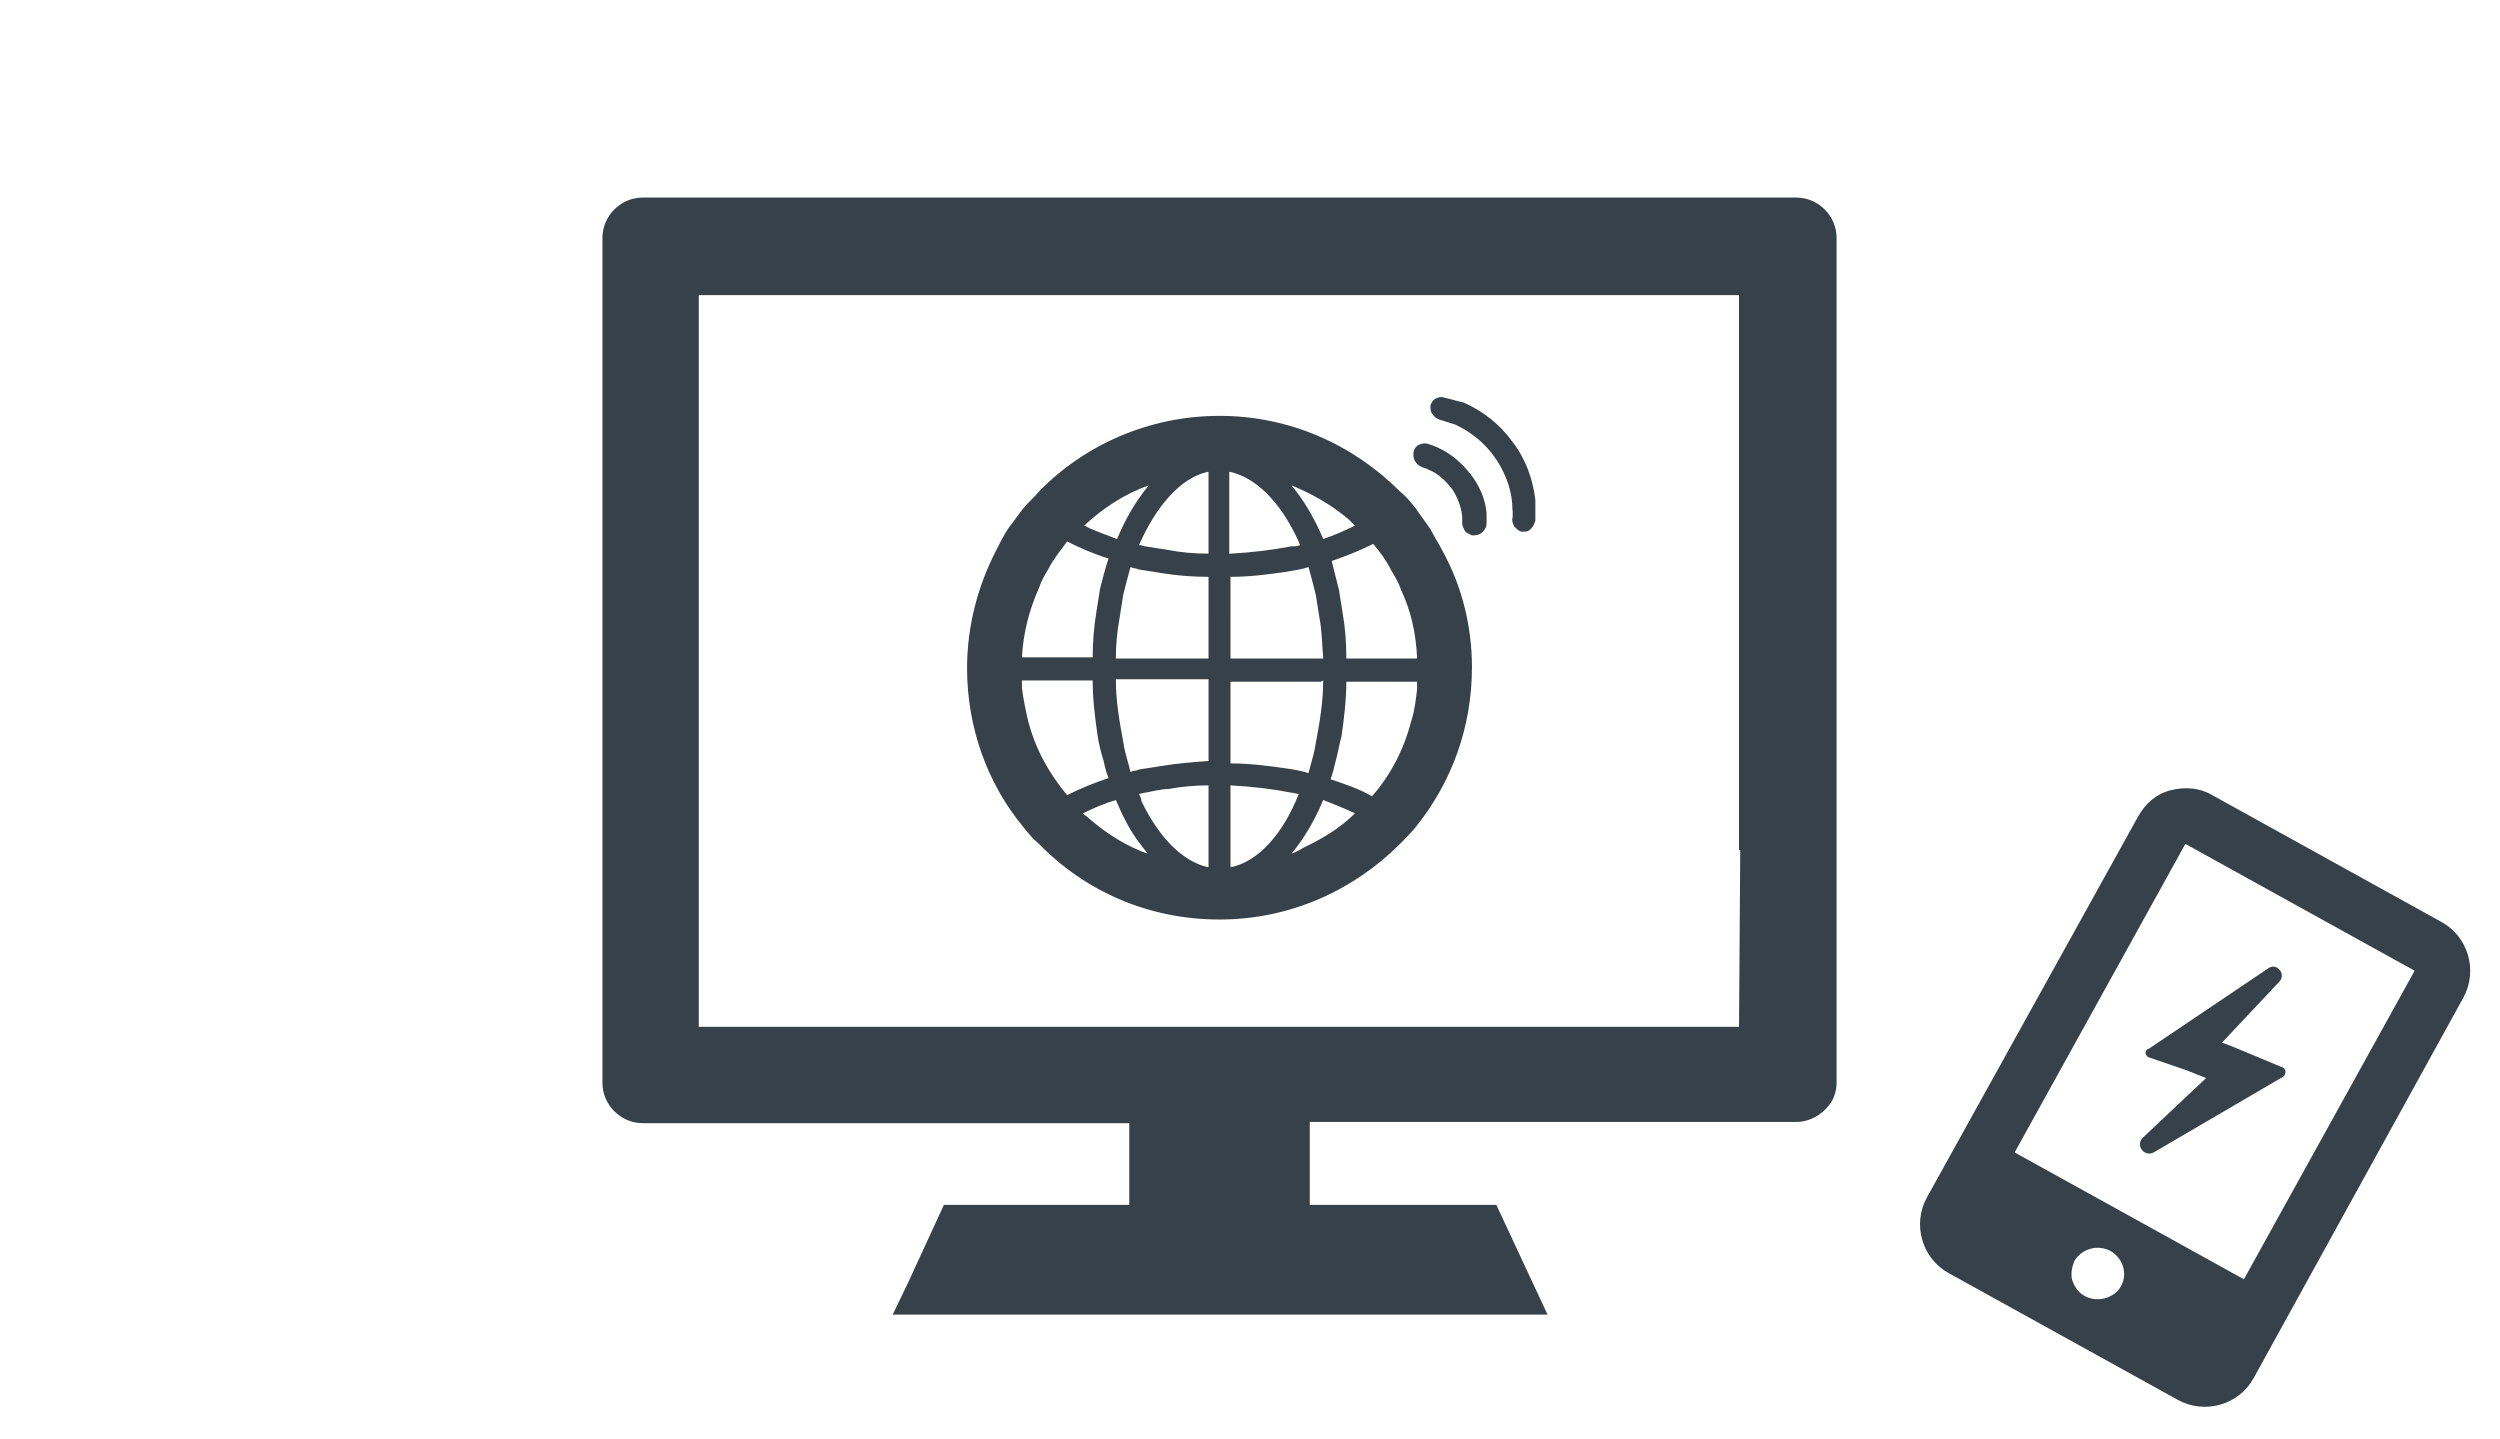 <?xml version="1.0" encoding="utf-8"?>
<!-- Generator: Adobe Illustrator 21.0.0, SVG Export Plug-In . SVG Version: 6.00 Build 0)  -->
<svg version="1.1" id="レイヤー_1" xmlns="http://www.w3.org/2000/svg" xmlns:xlink="http://www.w3.org/1999/xlink" x="0px"
	 y="0px" viewBox="0 0 205 118" style="enable-background:new 0 0 205 118;" xml:space="preserve">
<style type="text/css">
	.st0{fill:none;}
	.st1{fill:#374149;}
</style>
<rect class="st0" width="205" height="118"/>
<g>
	<path class="st1" d="M57.3,16.2h-4.6c-1.8,0-3.3,1.5-3.3,3.3v4.6v64.7c0,1.8,1.5,3.3,3.3,3.3h39.9v6.7H77.4l-2.9,6.3l-1.3,2.7h0
		l0,0h53.7l-4.2-9h-15.3V92h39.9c1.1,0,2.1-0.6,2.7-1.4c0.4-0.5,0.6-1.2,0.6-1.8V24.1v-4.6c0-1.8-1.5-3.3-3.3-3.3h-4.6H57.3z
		 M142.7,69.7l-0.1,14.5l-29.6,0H57.3v-60h29.3h10.2h45.8V69.7z"/>
	<g>
		<path class="st1" d="M118.3,45.2c-0.3-0.6-0.7-1.2-1-1.8c-0.4-0.6-0.8-1.1-1.2-1.7c-0.4-0.5-0.8-1-1.3-1.4
			c-3.8-3.8-9-6.2-14.8-6.2c-5.8,0-11.1,2.4-14.8,6.2c-0.4,0.5-0.9,0.9-1.3,1.4c-0.4,0.5-0.8,1.1-1.2,1.6c-0.4,0.6-0.7,1.2-1,1.8
			c-1.5,2.9-2.4,6.2-2.4,9.7c0,4.9,1.7,9.5,4.6,13c0.4,0.5,0.8,1,1.3,1.4c3.8,3.9,9,6.2,14.8,6.2c5.8,0,11-2.4,14.8-6.2
			c0.5-0.5,0.9-0.9,1.3-1.4c2.9-3.6,4.6-8.1,4.6-13.1C120.7,51.4,119.9,48.1,118.3,45.2z M106.5,65.1
			C106.5,65.1,106.6,65.1,106.5,65.1c-1.3,3.3-3.3,5.5-5.5,6c0,0,0,0-0.1,0v-6.7c1.8,0.1,3.5,0.3,5,0.6
			C106.1,65,106.3,65.1,106.5,65.1z M100.9,47.3c1.6,0,3.1-0.2,4.5-0.4c0.6-0.1,1.3-0.2,1.9-0.4c0.2,0.7,0.4,1.5,0.6,2.3
			c0.1,0.6,0.2,1.3,0.3,1.9c0.2,1,0.2,2.1,0.3,3.2c0,0,0,0.1,0,0.1h-7.6V47.3z M111.1,43.1c-0.8,0.4-1.7,0.8-2.6,1.1
			c-0.7-1.7-1.6-3.2-2.6-4.4c1.7,0.7,3.3,1.6,4.7,2.8C110.7,42.7,110.9,42.9,111.1,43.1z M106.6,44.7c-0.2,0.1-0.4,0.1-0.7,0.1
			c-1.6,0.3-3.2,0.5-5,0.6c0,0,0,0-0.1,0v-6.7c0,0,0,0,0.1,0c2.1,0.5,4,2.4,5.4,5.3C106.4,44.2,106.5,44.4,106.6,44.7z M108.5,55.8
			c0,1.8-0.3,3.5-0.6,5.1c-0.1,0.7-0.3,1.4-0.5,2.1l-0.1,0.4c-0.6-0.2-1.2-0.3-1.9-0.4c-1.4-0.2-2.9-0.4-4.5-0.4v-6.7h7.4
			L108.5,55.8z M105.9,70c1-1.2,1.9-2.7,2.6-4.4c0.8,0.3,1.5,0.6,2.2,0.9c0.1,0.1,0.3,0.1,0.4,0.2c-1.2,1.2-2.7,2.1-4.2,2.8
			C106.6,69.7,106.2,69.9,105.9,70z M109.5,62.5c0.2-0.7,0.3-1.4,0.5-2.1c0.2-1.4,0.4-3,0.4-4.5h5.4l0.4,0c0,0.2,0,0.4,0,0.6
			c-0.1,0.9-0.2,1.8-0.5,2.7v0c-0.6,2.3-1.7,4.4-3.2,6.1c-1-0.6-2.2-1-3.4-1.4C109.3,63.4,109.4,62.9,109.5,62.5z M116.2,54h-5.8
			c0-1.3-0.1-2.6-0.3-3.7c-0.1-0.6-0.2-1.3-0.3-1.9c-0.2-0.8-0.4-1.6-0.6-2.4c1.2-0.4,2.4-0.9,3.4-1.4c0.6,0.7,1.1,1.4,1.5,2.2
			c0.3,0.5,0.6,1,0.8,1.6c0.8,1.7,1.2,3.5,1.3,5.5C116.2,53.9,116.2,53.9,116.2,54z M89.4,67.2c-0.2-0.2-0.4-0.3-0.6-0.5
			c0.8-0.4,1.7-0.8,2.7-1.1c0.6,1.4,1.2,2.6,2,3.6c0.2,0.3,0.4,0.5,0.6,0.8C92.4,69.4,90.8,68.4,89.4,67.2z M83.8,56.4
			c0-0.2,0-0.4,0-0.6h5.8c0,1.6,0.2,3.1,0.4,4.5c0.1,0.7,0.3,1.5,0.5,2.1c0.1,0.5,0.2,0.9,0.4,1.4c-1.2,0.4-2.4,0.9-3.4,1.4
			c-1.5-1.8-2.6-3.8-3.2-6.1v0C84.1,58.2,83.9,57.3,83.8,56.4z M90.2,48.3c-0.1,0.6-0.2,1.3-0.3,1.9c-0.2,1.2-0.3,2.5-0.3,3.7H84
			l-0.2,0c0.1-2,0.6-3.9,1.4-5.7c0.2-0.6,0.5-1.1,0.8-1.6c0.4-0.8,1-1.5,1.5-2.2c1,0.5,2.1,1,3.4,1.4C90.6,46.7,90.4,47.5,90.2,48.3
			z M88.9,43.1c1.5-1.4,3.3-2.6,5.3-3.3c-1,1.2-1.9,2.7-2.6,4.4c-0.8-0.3-1.6-0.6-2.3-0.9C89.1,43.2,89,43.1,88.9,43.1z M95.3,62.8
			c-0.6,0.1-1.3,0.2-1.9,0.3c-0.2,0.1-0.5,0.1-0.7,0.2l-0.1-0.4c-0.2-0.7-0.4-1.4-0.5-2.1c-0.3-1.6-0.6-3.3-0.6-5.1h7.6h0v6.7
			C97.8,62.5,96.5,62.6,95.3,62.8z M91.5,54c0-1.1,0.1-2.2,0.3-3.3c0.1-0.6,0.2-1.3,0.3-1.9c0.2-0.8,0.4-1.6,0.6-2.3
			c0.2,0.1,0.5,0.1,0.7,0.2c0.6,0.1,1.3,0.2,1.9,0.3c1.2,0.2,2.5,0.3,3.8,0.3V54h-7.5H91.5z M93.4,65.1c0.2,0,0.3-0.1,0.5-0.1
			c0.6-0.1,1.3-0.3,1.9-0.3c1.1-0.2,2.2-0.3,3.3-0.3v6.7c0,0,0,0-0.1,0c-2.1-0.5-4-2.5-5.4-5.4C93.6,65.5,93.5,65.3,93.4,65.1z
			 M99.1,45.3v0.1c-1.1,0-2.3-0.1-3.3-0.3c-0.6-0.1-1.3-0.2-1.9-0.3c-0.1,0-0.3-0.1-0.4-0.1c0,0,0,0-0.1,0c1.4-3.2,3.4-5.5,5.6-6
			c0,0,0,0,0.1,0L99.1,45.3L99.1,45.3z"/>
	</g>
	<path class="st1" d="M118.4,32.6c-0.3-0.1-0.5,0-0.7,0.1c-0.2,0.1-0.4,0.4-0.4,0.6l0,0c0,0.3,0,0.5,0.2,0.7
		c0.1,0.2,0.3,0.3,0.5,0.4c0.4,0.1,0.9,0.3,1.3,0.4c1.3,0.6,2.4,1.5,3.2,2.6c0.8,1.1,1.4,2.5,1.5,3.9c0,0.4,0.1,0.9,0,1.3
		c0,0.2,0.1,0.5,0.2,0.6c0.2,0.2,0.4,0.4,0.6,0.4c0.3,0,0.5,0,0.7-0.2c0.2-0.2,0.3-0.4,0.4-0.7c0-0.6,0-1.2,0-1.7
		c-0.2-1.7-0.8-3.4-1.9-4.8c-1-1.4-2.4-2.5-4-3.2C119.5,32.9,118.9,32.7,118.4,32.6z"/>
	<path class="st1" d="M121.9,42.9c0-0.3,0-0.5,0-0.8c-0.1-1.2-0.6-2.3-1.3-3.2c-0.7-0.9-1.6-1.7-2.7-2.2c-0.2-0.1-0.5-0.2-0.8-0.3
		c-0.3-0.1-0.6,0-0.8,0.1c-0.2,0.1-0.4,0.4-0.4,0.7l0,0c0,0.2,0,0.5,0.2,0.7c0.1,0.2,0.3,0.3,0.5,0.4c0.2,0.1,0.4,0.1,0.5,0.2
		c0.8,0.3,1.4,0.9,1.9,1.5c0.5,0.7,0.8,1.5,0.9,2.3c0,0.2,0,0.4,0,0.6c0,0.2,0.1,0.4,0.2,0.6c0.1,0.2,0.4,0.3,0.6,0.4l0,0
		c0.3,0,0.5,0,0.8-0.2C121.8,43.4,121.9,43.2,121.9,42.9z"/>
</g>
<g>
	<path class="st1" d="M176.2,86.7l3.2,1.1l1,0.4l0.5,0.2l-5.2,4.9c-0.6,0.6,0.1,1.6,0.9,1.2l10.6-6.2c0.3-0.2,0.3-0.7-0.1-0.8
		l-3.6-1.5l-1-0.4l-0.3-0.1l4.7-5c0.6-0.6-0.2-1.6-0.9-1.1l-9.8,6.6C175.8,86.1,175.9,86.6,176.2,86.7z"/>
	<path class="st1" d="M178,64.8c-1.2,0.3-2.1,1.1-2.7,2.2L158,98.2c-1.2,2.2-0.4,5,1.8,6.2l18.8,10.4c2.2,1.2,5,0.4,6.2-1.8
		L202,81.8c1.2-2.2,0.4-5-1.8-6.2l-18.8-10.4C180.4,64.6,179.2,64.5,178,64.8z M172.8,106.4c-0.6,0.2-1.2,0.2-1.8-0.1
		c-0.6-0.3-0.9-0.8-1.1-1.4c-0.1-0.5,0-1,0.2-1.5c0.6-1,1.9-1.4,3-0.8c1,0.6,1.4,1.9,0.8,2.9C173.7,105.9,173.3,106.2,172.8,106.4z
		 M198,79.6l-14,25.3l-18.8-10.4l14-25.3L198,79.6L198,79.6z"/>
</g>
</svg>
